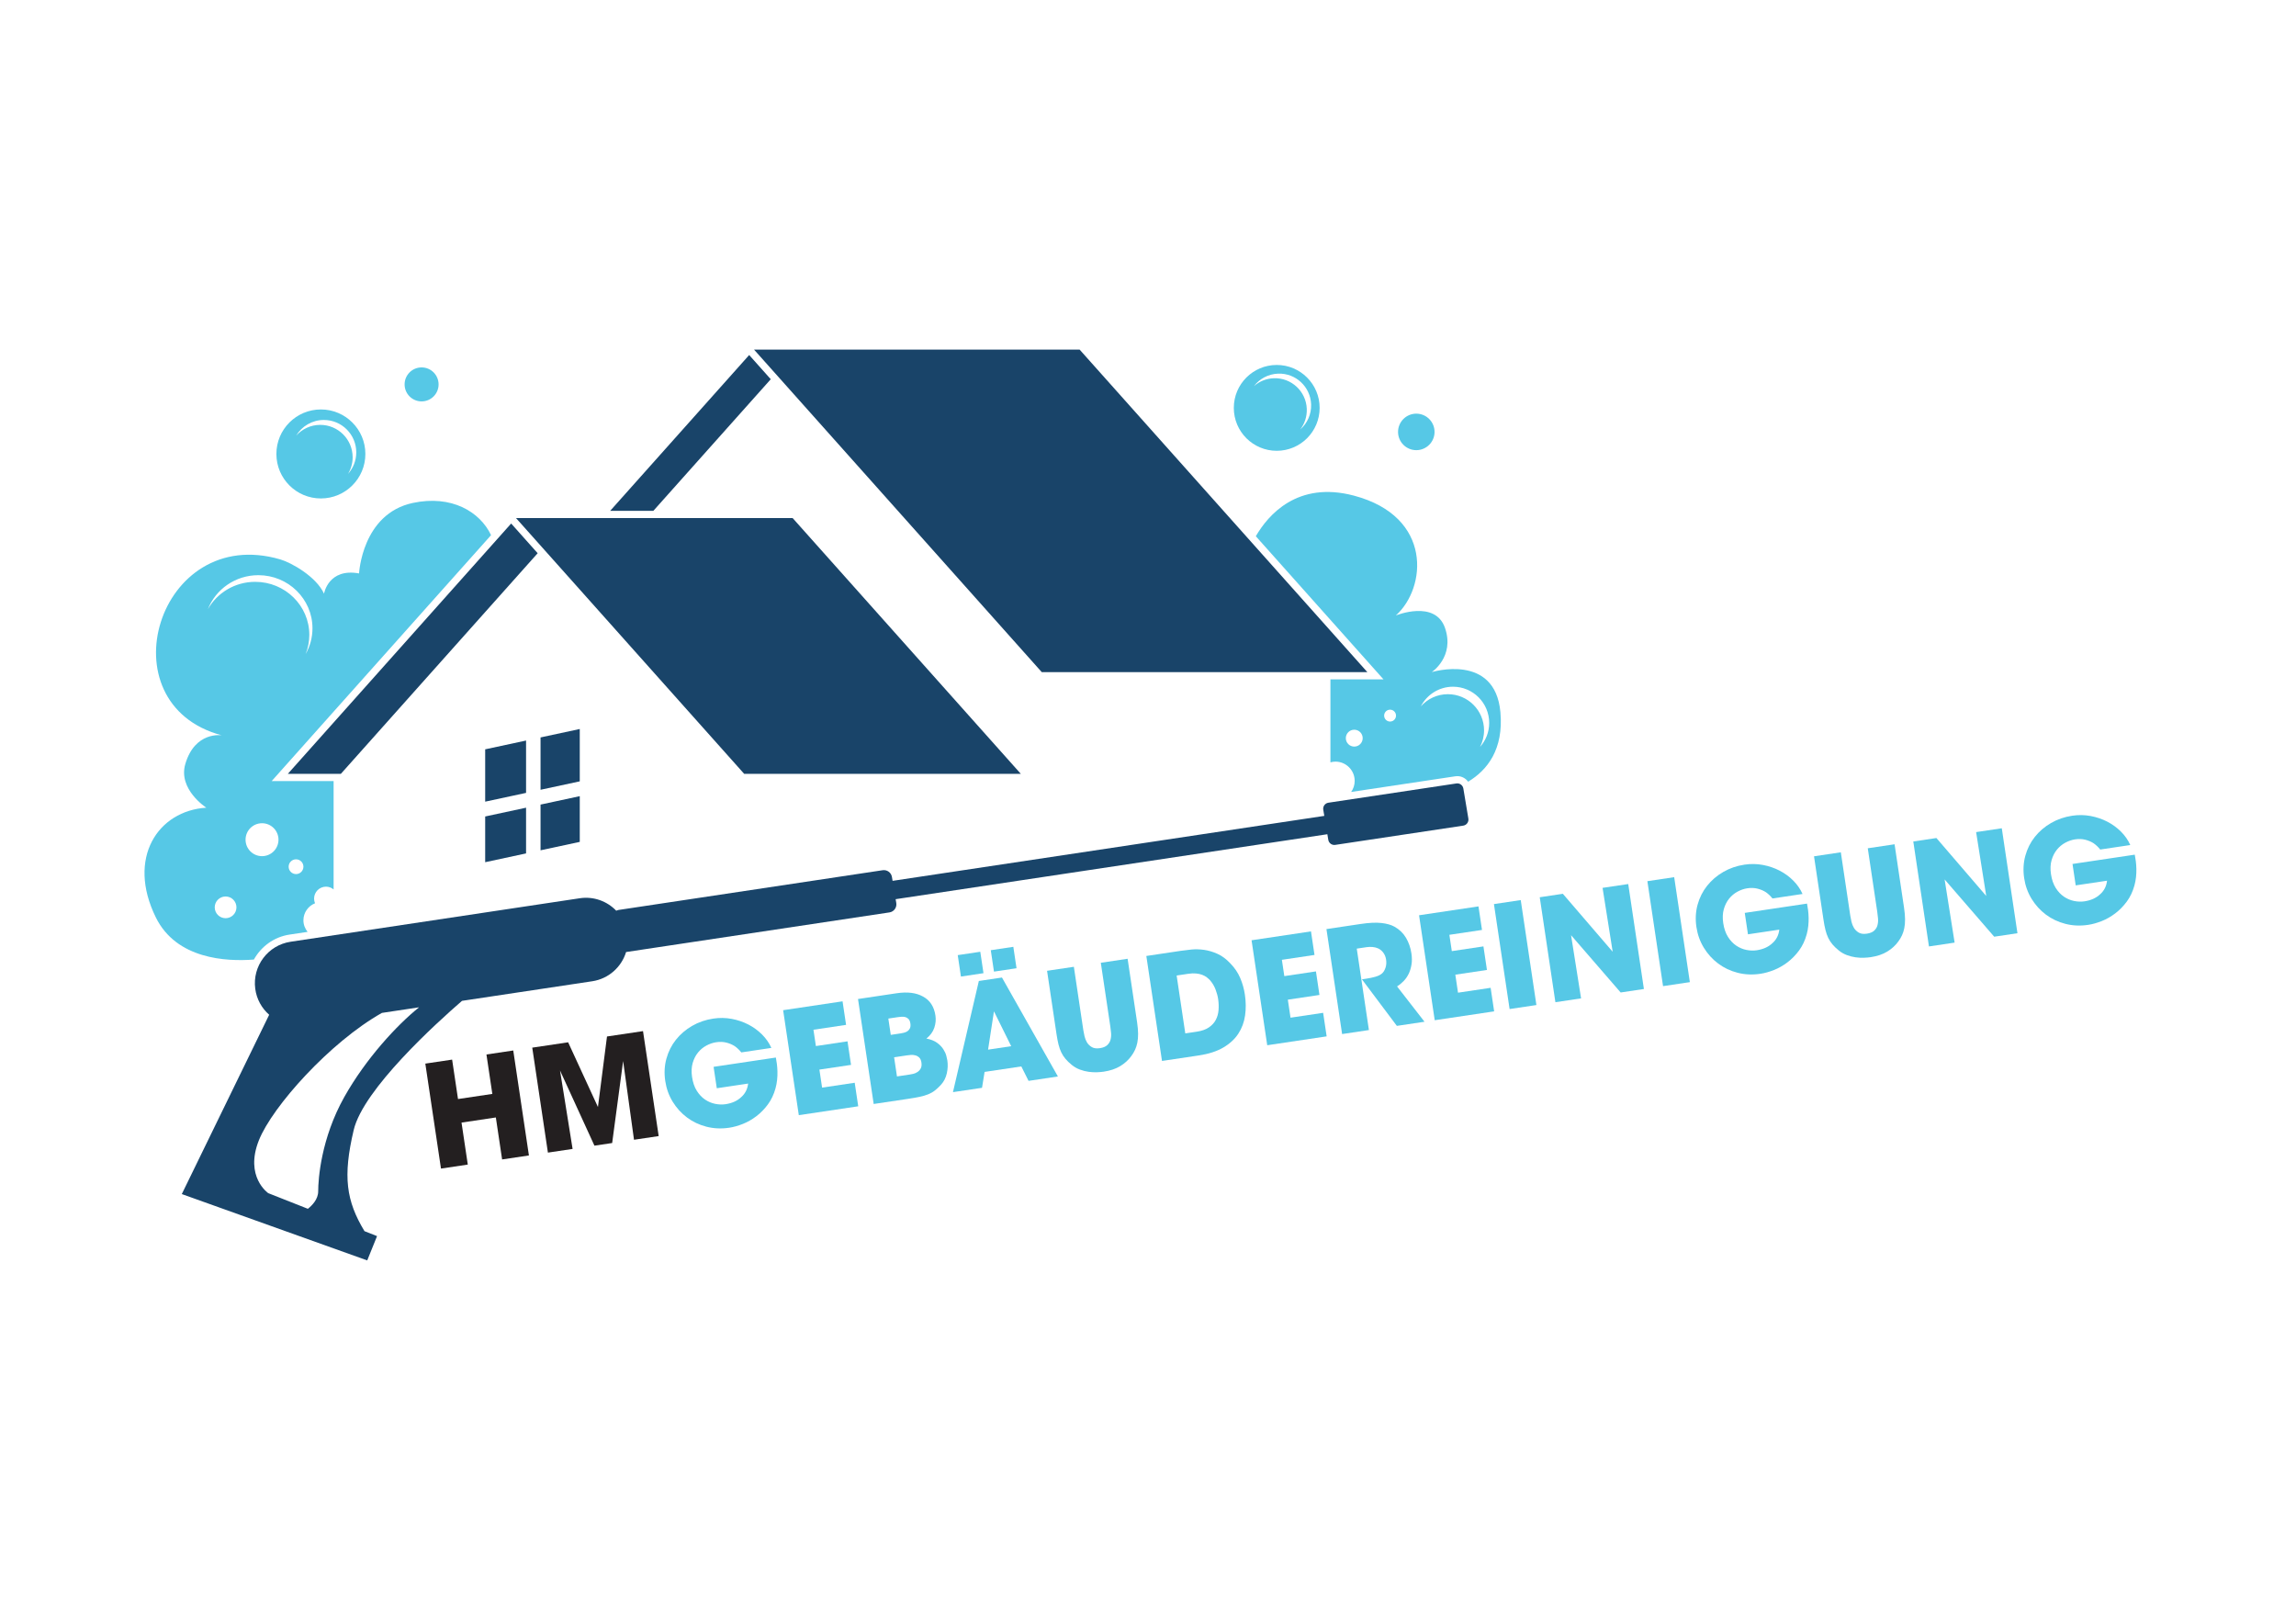 <svg xmlns:dc="http://purl.org/dc/elements/1.1/" xmlns:cc="http://creativecommons.org/ns#" xmlns:rdf="http://www.w3.org/1999/02/22-rdf-syntax-ns#" xmlns:svg="http://www.w3.org/2000/svg" xmlns="http://www.w3.org/2000/svg" viewBox="0 0 1122.52 793.701" height="793.701" width="1122.52" xml:space="preserve" id="svg2"><defs id="defs6"><clipPath id="clipPath38" clipPathUnits="userSpaceOnUse"><path id="path36" d="M 0,595.276 H 841.89 V 0 H 0 Z"></path></clipPath></defs><g transform="matrix(1.333,0,0,-1.333,0,793.701)" id="g10"><g transform="translate(239.63,408.099)" id="g12"><path id="path14" style="fill:#194469;fill-opacity:1;fill-rule:nonzero;stroke:none" d="M 0,0 43.061,48.261 35.143,57.135 -15.835,0 Z"></path></g><g transform="translate(501.495,348.955)" id="g16"><path id="path18" style="fill:#194469;fill-opacity:1;fill-rule:nonzero;stroke:none" d="M 0,0 -105.528,118.273 H -224.942 L -119.414,0 Z"></path></g><g transform="translate(187.476,403.449)" id="g20"><path id="path22" style="fill:#194469;fill-opacity:1;fill-rule:nonzero;stroke:none" d="m 0,0 -81.908,-91.801 h 19.444 l 72.186,80.905 z"></path></g><g transform="translate(290.717,405.443)" id="g24"><path id="path26" style="fill:#194469;fill-opacity:1;fill-rule:nonzero;stroke:none" d="M 0,0 83.687,-93.795 H -17.774 L -101.461,0 Z"></path></g><g transform="translate(177.949,279.25)" id="g28"><path id="path30" style="fill:#194469;fill-opacity:1;fill-rule:nonzero;stroke:none" d="M 0,0 14.994,3.221 V 19.985 L 0,16.764 Z m 20.305,4.362 14.386,3.09 V 24.216 L 20.305,21.126 Z M 0,22.197 14.994,25.418 V 44.613 L 0,41.392 Z M 20.305,45.754 V 26.559 l 14.386,3.09 v 19.195 z"></path></g><g id="g32"><g clip-path="url(#clipPath38)" id="g34"><g transform="translate(542.83,321.515)" id="g40"><path id="path42" style="fill:#56c8e6;fill-opacity:1;fill-rule:nonzero;stroke:none" d="m 0,0 c 0.937,1.82 1.476,3.878 1.476,6.066 0,7.333 -5.945,13.277 -13.277,13.277 -3.949,0 -7.485,-1.734 -9.917,-4.47 2.205,4.279 6.656,7.211 11.801,7.211 C -2.584,22.084 3.36,16.14 3.36,8.807 3.36,5.423 2.084,2.345 0,0 m -32.994,9.311 c -1.202,0 -2.177,0.975 -2.177,2.178 0,1.203 0.975,2.177 2.177,2.177 1.203,0 2.178,-0.974 2.178,-2.177 0,-1.203 -0.975,-2.178 -2.178,-2.178 M -46.132,0.128 c -1.71,0 -3.095,1.386 -3.095,3.095 0,1.709 1.385,3.095 3.095,3.095 1.709,0 3.095,-1.386 3.095,-3.095 0,-1.709 -1.386,-3.095 -3.095,-3.095 M 7.472,12.747 C 5.514,34.59 -17.711,27.44 -17.711,27.44 c 0,0 8.48,5.608 4.882,16.144 -3.598,10.536 -18.058,4.625 -18.058,4.625 11.237,10.022 13.69,36.234 -15.348,43.943 -20.775,5.515 -31.55,-7.198 -36.002,-14.882 L -35.408,24.785 H -54.872 V -5.651 c 0.587,0.158 1.192,0.269 1.829,0.269 3.904,0 7.068,-3.164 7.068,-7.068 0,-1.514 -0.484,-2.909 -1.294,-4.059 l 38.207,5.747 c 0.247,0.037 0.491,0.056 0.732,0.056 1.625,0 3.067,-0.8 3.96,-2.044 7.06,4.246 13.063,11.871 11.842,25.497"></path></g><g transform="translate(108.576,274.891)" id="g44"><path id="path46" style="fill:#56c8e6;fill-opacity:1;fill-rule:nonzero;stroke:none" d="m 0,0 c -1.496,0 -2.709,1.213 -2.709,2.708 0,1.496 1.213,2.709 2.709,2.709 1.496,0 2.709,-1.213 2.709,-2.709 C 2.709,1.213 1.496,0 0,0 m -12.473,6.571 c -3.335,0 -6.039,2.703 -6.039,6.038 0,3.336 2.704,6.039 6.039,6.039 3.335,0 6.039,-2.703 6.039,-6.039 0,-3.335 -2.704,-6.038 -6.039,-6.038 m -19.849,90.59 c 2.874,7.278 10.063,12.448 18.5,12.448 10.963,0 19.851,-8.715 19.851,-19.466 0,-3.435 -0.915,-6.657 -2.508,-9.458 0.861,2.179 1.352,4.54 1.352,7.017 0,10.751 -8.888,19.466 -19.851,19.466 -7.461,0 -13.952,-4.041 -17.344,-10.007 m 6.486,-113.34 c -2.199,0 -3.983,1.783 -3.983,3.983 0,2.2 1.784,3.983 3.983,3.983 2.2,0 3.984,-1.783 3.984,-3.983 0,-2.2 -1.784,-3.983 -3.984,-3.983 m 28.545,-0.777 c 0,2.843 1.767,5.263 4.259,6.251 -0.223,0.525 -0.347,1.103 -0.347,1.71 0,2.419 1.961,4.38 4.38,4.38 1.062,0 2.022,-0.393 2.78,-1.022 V 34.102 H -8.936 l 80.468,90.187 c -4.076,8.591 -14.512,14.853 -28.725,11.806 -18.616,-3.99 -19.689,-25.843 -19.689,-25.843 -11.281,2.051 -12.842,-7.388 -12.849,-7.431 -2.869,6.291 -11.984,11.385 -16.027,12.569 -44.96,13.168 -64.781,-52.985 -21.491,-64.499 -0.001,0 -9.805,1.607 -13.362,-10.536 -2.724,-9.296 7.709,-16.01 7.709,-16.01 -17.731,-1.107 -29.295,-18.424 -18.502,-40.267 7.523,-15.225 25.648,-16.215 35.946,-15.418 2.637,4.751 7.348,8.293 13.072,9.153 l 6.63,0.998 c -0.945,1.159 -1.535,2.62 -1.535,4.233"></path></g><g transform="translate(127.631,421.621)" id="g48"><path id="path50" style="fill:#56c8e6;fill-opacity:1;fill-rule:nonzero;stroke:none" d="M 0,0 C 1.077,1.788 1.708,3.875 1.708,6.115 1.708,12.679 -3.614,18 -10.177,18 c -3.521,0 -6.674,-1.54 -8.85,-3.972 2.079,3.453 5.853,5.77 10.177,5.77 6.564,0 11.885,-5.321 11.885,-11.885 C 3.035,4.87 1.881,2.103 0,0 m -9.942,23.653 c -9.012,0 -16.318,-7.306 -16.318,-16.318 0,-9.012 7.306,-16.317 16.318,-16.317 9.012,0 16.318,7.305 16.318,16.317 0,9.012 -7.306,16.318 -16.318,16.318"></path></g><g transform="translate(160.86,454.461)" id="g52"><path id="path54" style="fill:#56c8e6;fill-opacity:1;fill-rule:nonzero;stroke:none" d="m 0,0 c 0,-3.442 -2.79,-6.232 -6.232,-6.232 -3.441,0 -6.231,2.79 -6.231,6.232 0,3.442 2.79,6.232 6.231,6.232 C -2.79,6.232 0,3.442 0,0"></path></g><g transform="translate(476.878,437.92)" id="g56"><path id="path58" style="fill:#56c8e6;fill-opacity:1;fill-rule:nonzero;stroke:none" d="m 0,0 c 1.601,2.084 2.513,4.716 2.409,7.548 -0.238,6.453 -5.661,11.492 -12.114,11.254 -2.788,-0.103 -5.309,-1.177 -7.258,-2.88 2.048,2.666 5.224,4.434 8.845,4.567 C -1.665,20.727 3.759,15.688 3.997,9.235 4.132,5.57 2.562,2.24 0,0 m -8.614,23.672 c -8.693,0 -15.74,-7.047 -15.74,-15.74 0,-8.692 7.047,-15.739 15.74,-15.739 8.692,0 15.739,7.047 15.739,15.739 0,8.693 -7.047,15.74 -15.739,15.74"></path></g><g transform="translate(526.147,437.04)" id="g60"><path id="path62" style="fill:#56c8e6;fill-opacity:1;fill-rule:nonzero;stroke:none" d="m 0,0 c 0,-3.696 -2.996,-6.693 -6.693,-6.693 -3.696,0 -6.692,2.997 -6.692,6.693 0,3.696 2.996,6.693 6.692,6.693 C -2.996,6.693 0,3.696 0,0"></path></g><g transform="translate(126.297,193.184)" id="g64"><path id="path66" style="fill:#194469;fill-opacity:1;fill-rule:nonzero;stroke:none" d="m 0,0 c -8.566,-15.247 -9.594,-30.151 -9.594,-34.606 0,-2.959 -2.264,-5.231 -3.787,-6.427 l -14.543,5.742 c 0,0 -8.737,5.996 -3.427,19.359 4.929,12.401 26.086,36.006 45.126,46.735 l 13.631,2.05 C 19.347,26.411 7.871,14.01 0,0 m 412.255,102.06 -1.844,11.036 c -0.201,1.208 -1.334,2.03 -2.545,1.848 l -46.951,-7.063 c -1.239,-0.186 -2.084,-1.351 -1.878,-2.587 l 0.375,-2.243 -158.338,-23.818 -0.238,1.426 c -0.27,1.612 -1.782,2.711 -3.399,2.468 l -96.85,-14.569 c -0.311,-0.047 -0.595,-0.152 -0.863,-0.283 -3.339,3.473 -8.245,5.346 -13.383,4.573 L -19.712,56.895 c -8.298,-1.248 -14.067,-8.912 -12.971,-17.231 0.508,-3.854 2.407,-7.172 5.111,-9.545 l -32.046,-65.753 68.012,-24.326 3.598,8.908 -4.608,1.82 c -6.709,11.105 -7.983,20.002 -3.958,37.069 3.543,15.02 30.508,39.4 39.731,47.385 l 47.763,7.185 c 6.043,0.909 10.73,5.227 12.415,10.716 l 96.589,14.53 c 1.654,0.248 2.783,1.804 2.508,3.454 l -0.234,1.397 158.338,23.818 0.345,-2.063 c 0.202,-1.208 1.334,-2.03 2.545,-1.848 l 46.951,7.062 c 1.239,0.187 2.085,1.352 1.878,2.587"></path></g><g transform="translate(161.74,166.899)" id="g68"><path id="path70" style="fill:#231f20;fill-opacity:1;fill-rule:nonzero;stroke:none" d="m 0,0 -5.746,38.491 9.831,1.468 2.159,-14.46 12.588,1.879 -2.159,14.46 9.831,1.467 L 32.25,4.813 22.419,3.347 20.121,18.743 7.533,16.864 9.831,1.468 Z"></path></g><g transform="translate(200.959,172.753)" id="g72"><path id="path74" style="fill:#231f20;fill-opacity:1;fill-rule:nonzero;stroke:none" d="M 0,0 -5.746,38.491 7.415,40.455 18.349,16.723 21.667,42.583 34.879,44.555 40.625,6.063 31.574,4.713 27.584,33.575 23.563,3.517 17.062,2.546 4.437,30.12 9.051,1.351 Z"></path></g><g transform="translate(271.886,209.5)" id="g76"><path id="path78" style="fill:#56c8e6;fill-opacity:1;fill-rule:nonzero;stroke:none" d="m 0,0 c -0.701,0.888 -1.506,1.654 -2.417,2.299 -0.901,0.574 -1.923,1.006 -3.065,1.297 -1.142,0.29 -2.39,0.335 -3.742,0.133 -1.215,-0.181 -2.412,-0.591 -3.592,-1.228 -1.182,-0.638 -2.206,-1.49 -3.075,-2.559 -0.869,-1.07 -1.519,-2.354 -1.951,-3.854 -0.431,-1.501 -0.505,-3.204 -0.22,-5.111 0.3,-2.012 0.879,-3.698 1.738,-5.059 0.859,-1.359 1.87,-2.431 3.033,-3.216 1.162,-0.783 2.402,-1.307 3.718,-1.571 1.315,-0.265 2.579,-0.307 3.794,-0.126 2.392,0.357 4.318,1.229 5.777,2.618 1.439,1.277 2.275,2.926 2.506,4.947 l -11.496,-1.716 -1.172,7.853 22.835,3.409 c 0.137,-0.688 0.264,-1.475 0.379,-2.362 0.114,-0.887 0.183,-1.825 0.207,-2.814 0.023,-0.99 -0.019,-2.006 -0.13,-3.051 -0.109,-1.043 -0.303,-2.065 -0.579,-3.065 -0.621,-2.255 -1.558,-4.228 -2.812,-5.922 -1.254,-1.695 -2.669,-3.136 -4.246,-4.33 -1.576,-1.192 -3.226,-2.13 -4.95,-2.813 -1.725,-0.682 -3.384,-1.143 -4.978,-1.381 -2.914,-0.435 -5.698,-0.309 -8.352,0.376 -2.654,0.684 -5.029,1.81 -7.124,3.377 -2.095,1.565 -3.845,3.493 -5.25,5.782 -1.405,2.291 -2.315,4.822 -2.729,7.597 -0.43,2.878 -0.289,5.611 0.425,8.198 0.712,2.589 1.874,4.897 3.485,6.929 1.611,2.029 3.591,3.726 5.941,5.087 2.349,1.36 4.945,2.254 7.789,2.678 2.289,0.342 4.536,0.305 6.743,-0.11 2.206,-0.415 4.251,-1.112 6.135,-2.09 C 4.507,9.225 6.178,8.004 7.638,6.537 9.097,5.072 10.227,3.441 11.027,1.646 Z"></path></g><g transform="translate(287.228,224.979)" id="g80"><path id="path82" style="fill:#56c8e6;fill-opacity:1;fill-rule:nonzero;stroke:none" d="m 0,0 21.794,3.253 1.289,-8.635 -11.963,-1.786 0.893,-5.981 11.599,1.731 1.289,-8.635 -11.599,-1.731 0.986,-6.606 11.963,1.786 1.289,-8.634 -21.794,-3.253 z"></path></g><g transform="translate(328.98,200.689)" id="g84"><path id="path86" style="fill:#56c8e6;fill-opacity:1;fill-rule:nonzero;stroke:none" d="M 0,0 4.629,0.691 C 4.941,0.737 5.372,0.817 5.922,0.937 6.471,1.054 6.989,1.272 7.472,1.593 7.991,1.919 8.403,2.36 8.71,2.921 9.016,3.48 9.103,4.211 8.968,5.113 8.844,5.945 8.566,6.56 8.134,6.956 7.703,7.353 7.211,7.616 6.66,7.747 6.143,7.882 5.597,7.925 5.02,7.874 4.442,7.823 3.962,7.77 3.582,7.713 l -4.63,-0.692 z m -2.275,15.24 3.485,0.521 c 0.347,0.052 0.751,0.129 1.215,0.234 0.463,0.104 0.907,0.276 1.332,0.518 0.419,0.274 0.745,0.642 0.978,1.102 0.232,0.46 0.292,1.072 0.179,1.835 -0.109,0.729 -0.341,1.269 -0.695,1.625 -0.354,0.354 -0.753,0.587 -1.195,0.698 -0.441,0.112 -0.908,0.149 -1.399,0.11 C 1.134,21.846 0.699,21.799 0.318,21.742 l -3.485,-0.52 z m -12.013,13.149 14.149,2.112 c 3.987,0.595 7.221,0.191 9.699,-1.212 2.542,-1.356 4.059,-3.683 4.551,-6.977 0.222,-1.492 0.081,-2.984 -0.422,-4.477 -0.504,-1.493 -1.468,-2.807 -2.895,-3.941 1.644,-0.322 2.953,-0.844 3.93,-1.567 0.976,-0.723 1.73,-1.496 2.261,-2.321 0.529,-0.824 0.896,-1.613 1.097,-2.362 0.2,-0.751 0.332,-1.333 0.394,-1.749 C 18.708,4.334 18.644,2.747 18.283,1.133 17.92,-0.48 17.223,-1.862 16.188,-3.008 15.396,-3.87 14.634,-4.587 13.904,-5.156 13.172,-5.727 12.348,-6.195 11.429,-6.564 10.508,-6.932 9.464,-7.237 8.295,-7.483 7.126,-7.729 5.728,-7.972 4.098,-8.216 l -12.64,-1.887 z"></path></g><g transform="translate(372.829,240.362)" id="g88"><path id="path90" style="fill:#56c8e6;fill-opacity:1;fill-rule:nonzero;stroke:none" d="m 0,0 -8.271,-1.235 -1.172,7.854 8.271,1.235 z m -8.276,-15.806 -2.158,-14.042 8.479,1.266 z m -3.844,13.996 -8.27,-1.234 -1.172,7.855 8.27,1.234 z m -0.532,-42.034 -10.663,-1.591 9.495,40.766 8.479,1.266 20.518,-36.286 -10.767,-1.608 -2.652,5.293 -13.472,-2.011 z"></path></g><g transform="translate(393.859,240.895)" id="g92"><path id="path94" style="fill:#56c8e6;fill-opacity:1;fill-rule:nonzero;stroke:none" d="m 0,0 3.471,-23.251 c 0.098,-0.659 0.243,-1.399 0.438,-2.222 0.193,-0.822 0.503,-1.591 0.929,-2.307 0.46,-0.711 1.059,-1.278 1.796,-1.699 0.736,-0.422 1.711,-0.542 2.925,-0.361 1.213,0.181 2.123,0.565 2.726,1.152 0.604,0.585 0.992,1.245 1.167,1.982 0.203,0.774 0.266,1.598 0.189,2.473 -0.078,0.875 -0.174,1.693 -0.287,2.457 l -3.471,23.251 9.831,1.467 3.471,-23.251 c 0.243,-1.63 0.367,-3.055 0.373,-4.278 0.004,-1.223 -0.09,-2.309 -0.286,-3.26 -0.195,-0.951 -0.472,-1.816 -0.835,-2.596 -0.362,-0.783 -0.808,-1.53 -1.338,-2.247 -1.058,-1.47 -2.415,-2.709 -4.073,-3.719 -1.657,-1.009 -3.681,-1.693 -6.074,-2.05 -0.694,-0.104 -1.525,-0.175 -2.494,-0.213 -0.97,-0.039 -1.979,0.016 -3.028,0.159 -1.051,0.145 -2.109,0.411 -3.178,0.802 -1.068,0.391 -2.066,0.959 -2.993,1.707 -0.927,0.748 -1.703,1.491 -2.327,2.232 -0.624,0.739 -1.142,1.54 -1.555,2.399 -0.412,0.86 -0.751,1.83 -1.018,2.906 -0.267,1.077 -0.506,2.326 -0.719,3.748 l -3.471,23.251 z"></path></g><g transform="translate(434.727,216.473)" id="g96"><path id="path98" style="fill:#56c8e6;fill-opacity:1;fill-rule:nonzero;stroke:none" d="m 0,0 4.214,0.629 c 1.838,0.274 3.319,0.795 4.445,1.567 1.125,0.77 1.972,1.694 2.537,2.772 0.566,1.075 0.901,2.278 1.004,3.605 0.103,1.326 0.054,2.667 -0.147,4.02 -0.166,1.109 -0.483,2.276 -0.949,3.5 -0.466,1.224 -1.128,2.341 -1.988,3.346 -0.34,0.374 -0.749,0.747 -1.23,1.12 -0.481,0.371 -1.041,0.676 -1.68,0.919 -0.639,0.241 -1.381,0.406 -2.227,0.491 -0.846,0.087 -1.807,0.05 -2.881,-0.111 l -4.266,-0.636 z m -14.287,28.389 12.744,1.902 c 1.074,0.16 2.336,0.313 3.787,0.459 1.448,0.145 2.979,0.107 4.589,-0.113 1.61,-0.221 3.251,-0.702 4.922,-1.446 1.671,-0.743 3.265,-1.923 4.782,-3.54 1.592,-1.641 2.799,-3.428 3.619,-5.362 0.821,-1.933 1.388,-3.959 1.703,-6.072 C 22.253,11.58 22.277,9.041 21.934,6.598 21.589,4.151 20.77,1.93 19.473,-0.071 18.177,-2.073 16.338,-3.775 13.96,-5.175 11.581,-6.576 8.571,-7.548 4.931,-8.092 l -13.473,-2.011 z"></path></g><g transform="translate(459.034,250.622)" id="g100"><path id="path102" style="fill:#56c8e6;fill-opacity:1;fill-rule:nonzero;stroke:none" d="m 0,0 21.795,3.253 1.288,-8.635 -11.963,-1.785 0.893,-5.981 11.599,1.731 1.289,-8.635 -11.599,-1.731 0.986,-6.606 11.963,1.786 1.289,-8.634 -21.795,-3.254 z"></path></g><g transform="translate(486.499,254.722)" id="g104"><path id="path106" style="fill:#56c8e6;fill-opacity:1;fill-rule:nonzero;stroke:none" d="m 0,0 12.588,1.879 c 3.051,0.455 5.568,0.573 7.55,0.355 1.982,-0.218 3.573,-0.663 4.773,-1.334 1.816,-1.005 3.233,-2.363 4.25,-4.072 1.017,-1.709 1.684,-3.622 2,-5.737 0.223,-1.491 0.236,-2.836 0.043,-4.034 -0.193,-1.2 -0.503,-2.273 -0.929,-3.223 -0.508,-1.105 -1.154,-2.06 -1.937,-2.868 -0.783,-0.808 -1.598,-1.47 -2.442,-1.987 l 10.07,-12.959 -10.143,-1.514 -12.81,17.071 1.612,0.24 c 1.248,0.187 2.373,0.424 3.376,0.717 1.002,0.29 1.802,0.695 2.398,1.208 0.533,0.47 0.952,1.161 1.259,2.076 0.307,0.913 0.38,1.909 0.219,2.984 -0.149,1.006 -0.5,1.866 -1.05,2.582 -0.551,0.715 -1.185,1.231 -1.906,1.55 -0.607,0.264 -1.278,0.429 -2.015,0.497 -0.737,0.066 -1.452,0.048 -2.145,-0.055 l -3.641,-0.543 4.456,-29.856 -9.831,-1.468 z"></path></g><g transform="translate(520.465,259.792)" id="g108"><path id="path110" style="fill:#56c8e6;fill-opacity:1;fill-rule:nonzero;stroke:none" d="m 0,0 21.795,3.253 1.289,-8.635 -11.965,-1.786 0.894,-5.981 11.599,1.731 1.288,-8.635 -11.599,-1.731 0.986,-6.606 11.964,1.786 1.289,-8.634 -21.795,-3.253 z"></path></g><g transform="translate(547.929,263.891)" id="g112"><path id="path114" style="fill:#56c8e6;fill-opacity:1;fill-rule:nonzero;stroke:none" d="m 0,0 9.831,1.468 5.745,-38.491 -9.831,-1.468 z"></path></g><g transform="translate(591.482,246.41)" id="g116"><path id="path118" style="fill:#56c8e6;fill-opacity:1;fill-rule:nonzero;stroke:none" d="m 0,0 -3.71,23.428 9.415,1.405 5.745,-38.491 -8.53,-1.274 -18.183,21.002 3.67,-23.168 -9.415,-1.405 -5.745,38.491 8.479,1.266 z"></path></g><g transform="translate(604.209,272.291)" id="g120"><path id="path122" style="fill:#56c8e6;fill-opacity:1;fill-rule:nonzero;stroke:none" d="M 0,0 9.831,1.468 15.576,-37.023 5.745,-38.49 Z"></path></g><g transform="translate(650.087,265.951)" id="g124"><path id="path126" style="fill:#56c8e6;fill-opacity:1;fill-rule:nonzero;stroke:none" d="m 0,0 c -0.7,0.889 -1.505,1.654 -2.417,2.299 -0.901,0.574 -1.923,1.006 -3.064,1.297 -1.143,0.29 -2.39,0.335 -3.743,0.133 -1.214,-0.181 -2.411,-0.591 -3.591,-1.228 -1.182,-0.638 -2.206,-1.49 -3.075,-2.559 -0.869,-1.069 -1.519,-2.353 -1.951,-3.853 -0.432,-1.501 -0.505,-3.204 -0.221,-5.111 0.301,-2.012 0.879,-3.698 1.739,-5.059 0.859,-1.36 1.869,-2.432 3.033,-3.217 1.162,-0.782 2.401,-1.307 3.718,-1.571 1.315,-0.265 2.579,-0.307 3.793,-0.125 2.393,0.356 4.318,1.229 5.778,2.617 1.439,1.277 2.274,2.926 2.505,4.947 l -11.495,-1.716 -1.173,7.854 22.835,3.408 c 0.138,-0.688 0.265,-1.475 0.38,-2.362 0.114,-0.887 0.182,-1.824 0.207,-2.814 0.022,-0.99 -0.02,-2.006 -0.13,-3.05 -0.109,-1.044 -0.303,-2.066 -0.579,-3.065 -0.621,-2.255 -1.558,-4.229 -2.812,-5.923 -1.255,-1.694 -2.669,-3.136 -4.246,-4.329 -1.577,-1.193 -3.227,-2.13 -4.951,-2.813 -1.725,-0.682 -3.383,-1.144 -4.977,-1.381 -2.914,-0.436 -5.698,-0.31 -8.352,0.375 -2.654,0.684 -5.029,1.81 -7.124,3.377 -2.096,1.565 -3.845,3.494 -5.25,5.783 -1.405,2.291 -2.315,4.821 -2.73,7.596 -0.428,2.878 -0.288,5.611 0.425,8.199 0.713,2.588 1.874,4.896 3.487,6.928 1.61,2.029 3.59,3.726 5.939,5.087 2.35,1.361 4.945,2.255 7.789,2.678 2.289,0.342 4.537,0.305 6.743,-0.11 C -1.303,11.877 0.741,11.18 2.625,10.203 4.507,9.225 6.179,8.004 7.64,6.537 9.098,5.072 10.228,3.441 11.027,1.646 Z"></path></g><g transform="translate(675.157,282.882)" id="g128"><path id="path130" style="fill:#56c8e6;fill-opacity:1;fill-rule:nonzero;stroke:none" d="m 0,0 3.471,-23.251 c 0.098,-0.659 0.244,-1.399 0.437,-2.223 0.194,-0.821 0.504,-1.59 0.93,-2.306 0.46,-0.711 1.059,-1.278 1.796,-1.699 0.736,-0.422 1.711,-0.542 2.926,-0.361 1.212,0.181 2.122,0.565 2.725,1.152 0.604,0.585 0.992,1.245 1.166,1.982 0.204,0.773 0.267,1.598 0.19,2.473 -0.078,0.875 -0.173,1.693 -0.287,2.457 l -3.471,23.251 9.831,1.467 3.471,-23.251 c 0.243,-1.63 0.367,-3.055 0.373,-4.278 0.004,-1.223 -0.09,-2.309 -0.286,-3.26 -0.195,-0.951 -0.472,-1.816 -0.835,-2.596 -0.362,-0.783 -0.808,-1.53 -1.339,-2.247 -1.057,-1.47 -2.414,-2.709 -4.072,-3.719 -1.657,-1.01 -3.681,-1.694 -6.074,-2.05 -0.694,-0.104 -1.525,-0.175 -2.494,-0.213 -0.971,-0.039 -1.979,0.016 -3.028,0.159 -1.051,0.145 -2.109,0.411 -3.178,0.802 -1.067,0.391 -2.066,0.959 -2.993,1.707 -0.927,0.747 -1.703,1.491 -2.327,2.232 -0.624,0.739 -1.143,1.54 -1.554,2.399 -0.413,0.86 -0.752,1.83 -1.02,2.906 -0.266,1.077 -0.506,2.326 -0.718,3.748 l -3.471,23.251 z"></path></g><g transform="translate(728.489,266.861)" id="g132"><path id="path134" style="fill:#56c8e6;fill-opacity:1;fill-rule:nonzero;stroke:none" d="m 0,0 -3.71,23.428 9.415,1.405 5.745,-38.491 -8.53,-1.274 -18.183,21.001 3.671,-23.167 -9.416,-1.405 -5.745,38.491 8.48,1.266 z"></path></g><g transform="translate(770.294,283.895)" id="g136"><path id="path138" style="fill:#56c8e6;fill-opacity:1;fill-rule:nonzero;stroke:none" d="m 0,0 c -0.7,0.887 -1.507,1.653 -2.417,2.298 -0.901,0.574 -1.924,1.006 -3.065,1.297 -1.142,0.29 -2.39,0.335 -3.742,0.134 -1.214,-0.182 -2.412,-0.592 -3.592,-1.229 -1.181,-0.638 -2.206,-1.49 -3.076,-2.559 -0.868,-1.07 -1.517,-2.353 -1.95,-3.853 -0.431,-1.502 -0.505,-3.204 -0.22,-5.111 0.3,-2.012 0.879,-3.698 1.739,-5.059 0.858,-1.36 1.869,-2.432 3.032,-3.217 1.162,-0.783 2.402,-1.307 3.718,-1.571 1.315,-0.265 2.579,-0.307 3.794,-0.126 2.392,0.357 4.317,1.23 5.777,2.618 1.439,1.277 2.275,2.926 2.506,4.947 l -11.496,-1.715 -1.172,7.853 22.835,3.408 c 0.137,-0.688 0.264,-1.475 0.379,-2.362 0.114,-0.887 0.183,-1.824 0.207,-2.814 0.022,-0.99 -0.02,-2.006 -0.129,-3.05 -0.11,-1.044 -0.304,-2.066 -0.58,-3.065 -0.62,-2.256 -1.559,-4.229 -2.812,-5.923 -1.255,-1.694 -2.669,-3.136 -4.246,-4.329 -1.576,-1.193 -3.226,-2.131 -4.951,-2.814 -1.724,-0.682 -3.383,-1.143 -4.977,-1.381 -2.914,-0.435 -5.698,-0.309 -8.351,0.376 -2.655,0.685 -5.03,1.81 -7.125,3.377 -2.095,1.565 -3.845,3.493 -5.25,5.782 -1.405,2.291 -2.315,4.822 -2.73,7.597 -0.428,2.878 -0.288,5.611 0.426,8.198 0.712,2.589 1.874,4.897 3.485,6.929 1.611,2.029 3.591,3.726 5.941,5.087 2.35,1.361 4.945,2.255 7.789,2.678 2.288,0.342 4.535,0.305 6.743,-0.11 2.206,-0.415 4.251,-1.112 6.134,-2.09 1.883,-0.977 3.554,-2.198 5.014,-3.665 1.46,-1.465 2.59,-3.096 3.388,-4.89 z"></path></g></g></g></g></svg>